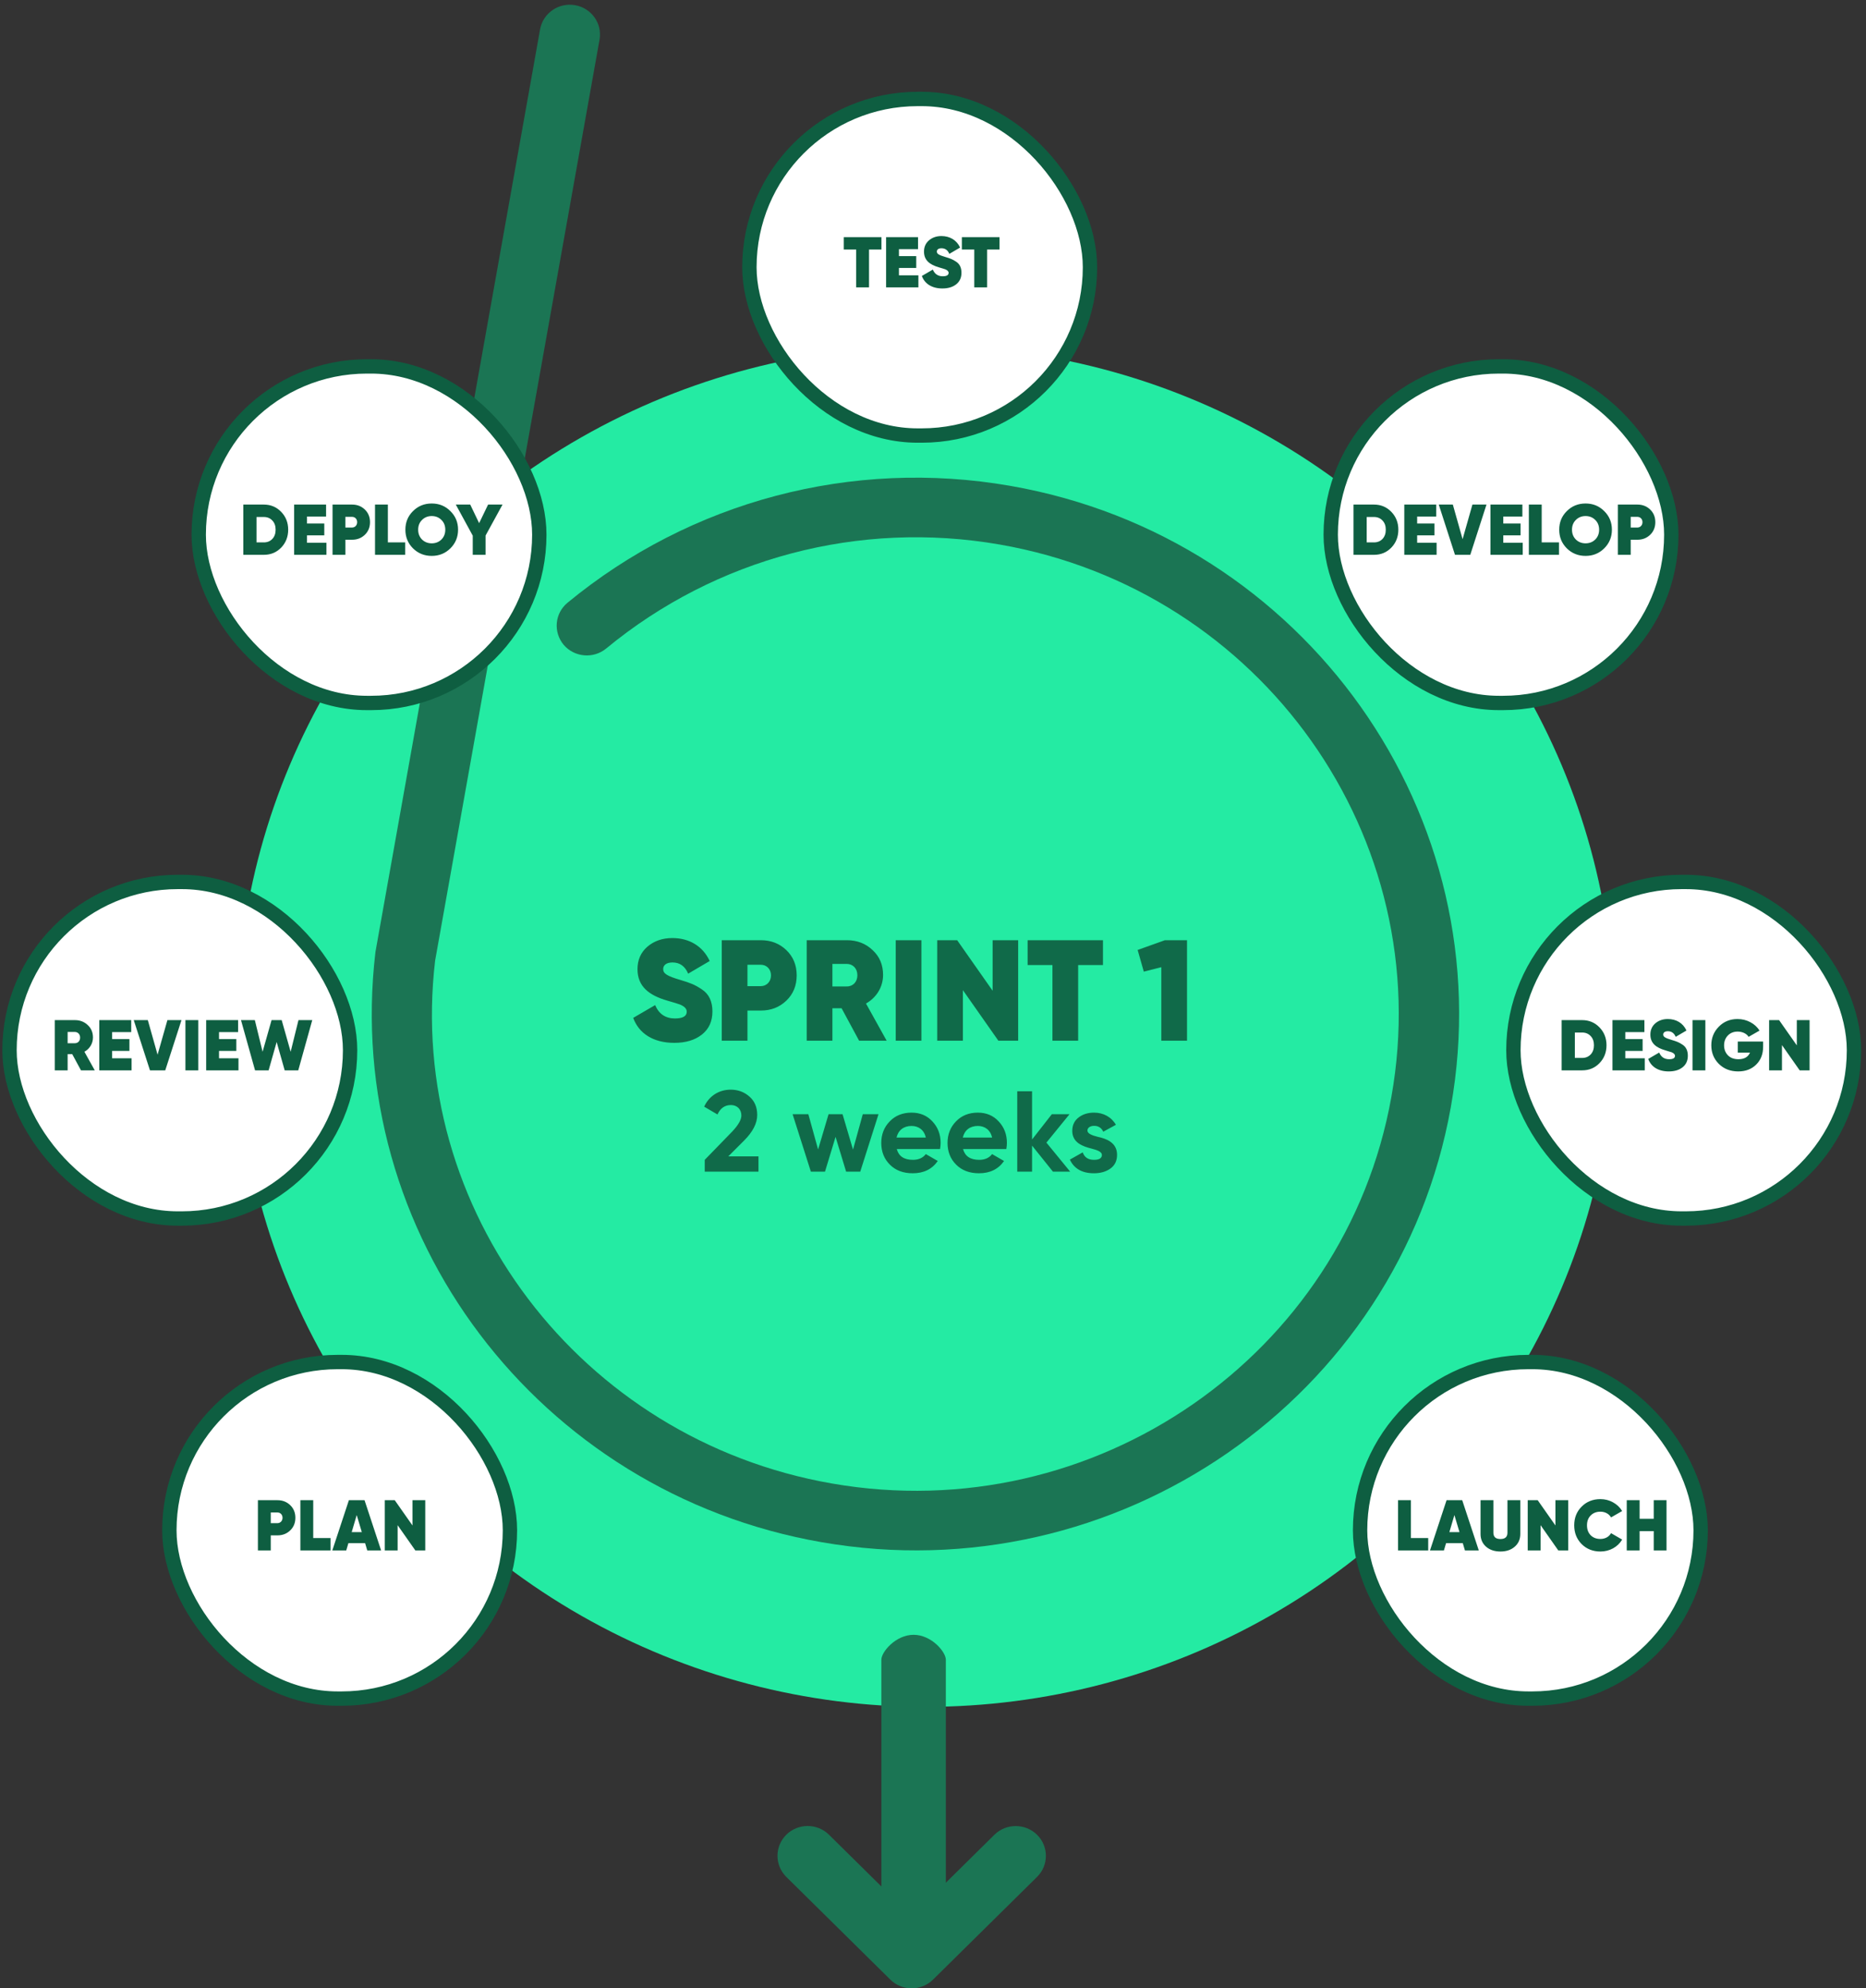 <svg width="260" height="277" viewBox="0 0 260 277" fill="none" xmlns="http://www.w3.org/2000/svg">
<rect x="0" y="0" width="260" height="277" fill="#333333" stroke="none"/>
<ellipse cx="128.983" cy="143.008" rx="95.976" ry="94.778" fill="#24EBA3"/>
<path d="M75.253 4.088C75.656 1.831 77.839 0.323 80.125 0.721C82.41 1.119 83.939 3.273 83.536 5.531L60.63 133.816C56.547 168.444 80.82 200.556 115.935 206.671C152.466 213.032 187.429 188.864 193.869 152.801C200.308 116.737 175.823 82.22 139.292 75.859C119.731 72.453 99.754 77.733 84.463 90.345C82.681 91.813 80.031 91.58 78.535 89.827C77.06 88.045 77.293 85.446 79.067 83.977C96.262 69.791 118.748 63.851 140.752 67.682C181.846 74.838 209.395 113.667 202.15 154.243C194.905 194.82 155.569 222.002 114.475 214.846C74.979 207.969 47.674 171.847 52.314 132.612L75.253 4.088Z" fill="#1B7554"/>
<path d="M93.946 145.282C90.986 145.282 89.006 143.942 88.226 141.802L91.286 140.022C91.806 141.262 92.726 141.882 94.046 141.882C95.146 141.882 95.686 141.562 95.686 140.942C95.686 140.522 95.366 140.202 94.746 139.942C94.486 139.842 93.886 139.662 92.986 139.402C90.426 138.662 88.826 137.422 88.826 135.022C88.826 133.722 89.286 132.682 90.206 131.882C91.146 131.082 92.306 130.682 93.686 130.682C96.026 130.682 97.926 131.802 98.886 133.882L95.886 135.642C95.446 134.602 94.726 134.082 93.706 134.082C92.846 134.082 92.406 134.462 92.406 135.002C92.406 135.622 92.906 135.962 94.806 136.522C95.486 136.722 96.026 136.902 96.446 137.082C96.866 137.262 97.306 137.502 97.806 137.842C98.786 138.482 99.266 139.522 99.266 140.902C99.266 142.282 98.786 143.342 97.806 144.122C96.826 144.902 95.546 145.282 93.946 145.282ZM100.567 130.982H106.007C107.427 130.982 108.607 131.442 109.567 132.362C110.527 133.282 111.007 134.462 111.007 135.882C111.007 137.302 110.527 138.482 109.567 139.402C108.607 140.322 107.427 140.782 106.007 140.782H104.147V144.982H100.567V130.982ZM104.147 137.382H106.007C106.807 137.382 107.427 136.762 107.427 135.882C107.427 135.002 106.807 134.402 106.007 134.402H104.147V137.382ZM123.543 144.982H119.703L117.263 140.462H115.983V144.982H112.403V130.982H118.003C119.423 130.982 120.623 131.442 121.583 132.362C122.563 133.262 123.043 134.422 123.043 135.822C123.043 137.502 122.123 138.982 120.663 139.802L123.543 144.982ZM117.963 134.282H115.983V137.422H117.963C118.843 137.442 119.463 136.802 119.463 135.862C119.463 134.922 118.843 134.282 117.963 134.282ZM124.806 144.982V130.982H128.386V144.982H124.806ZM138.307 138.022V130.982H141.867V144.982H139.107L134.167 137.942V144.982H130.587V130.982H133.367L138.307 138.022ZM143.183 130.982H153.683V134.442H150.223V144.982H146.643V134.442H143.183V130.982ZM158.513 132.342L162.313 130.982H165.393V144.982H161.813V134.742L159.373 135.362L158.513 132.342Z" fill="#106A49"/>
<path d="M105.683 163.227H98.195V161.579L102.019 157.643C102.867 156.747 103.299 155.995 103.299 155.403C103.299 154.523 102.691 153.947 101.843 153.947C100.995 153.947 100.371 154.379 99.971 155.259L98.115 154.171C98.819 152.635 100.227 151.803 101.811 151.803C102.819 151.803 103.699 152.123 104.419 152.763C105.139 153.387 105.507 154.251 105.507 155.323C105.507 156.491 104.899 157.675 103.667 158.907L101.475 161.099H105.683V163.227ZM118.855 160.155L120.215 155.227H122.407L119.863 163.227H117.895L116.423 158.379L114.951 163.227H112.983L110.439 155.227H112.631L113.991 160.139L115.447 155.227H117.399L118.855 160.155ZM130.983 160.075H124.951C125.223 161.083 125.975 161.579 127.207 161.579C127.991 161.579 128.599 161.307 128.999 160.779L130.663 161.739C129.879 162.875 128.711 163.451 127.175 163.451C125.847 163.451 124.791 163.051 123.991 162.251C123.191 161.451 122.791 160.443 122.791 159.227C122.791 158.027 123.191 157.019 123.975 156.219C124.759 155.403 125.783 155.003 127.015 155.003C128.183 155.003 129.159 155.403 129.911 156.219C130.679 157.035 131.063 158.027 131.063 159.227C131.063 159.499 131.031 159.771 130.983 160.075ZM124.919 158.475H128.999C128.759 157.387 127.959 156.859 127.015 156.859C125.911 156.859 125.159 157.451 124.919 158.475ZM140.217 160.075H134.185C134.457 161.083 135.209 161.579 136.441 161.579C137.225 161.579 137.833 161.307 138.233 160.779L139.897 161.739C139.113 162.875 137.945 163.451 136.409 163.451C135.081 163.451 134.025 163.051 133.225 162.251C132.425 161.451 132.025 160.443 132.025 159.227C132.025 158.027 132.425 157.019 133.209 156.219C133.993 155.403 135.017 155.003 136.249 155.003C137.417 155.003 138.393 155.403 139.145 156.219C139.913 157.035 140.297 158.027 140.297 159.227C140.297 159.499 140.265 159.771 140.217 160.075ZM134.153 158.475H138.233C137.993 157.387 137.193 156.859 136.249 156.859C135.145 156.859 134.393 157.451 134.153 158.475ZM145.802 159.179L149.114 163.227H146.714L143.802 159.595V163.227H141.738V152.027H143.802V158.747L146.554 155.227H149.018L145.802 159.179ZM151.517 157.499C151.517 157.931 152.157 158.171 152.973 158.379C154.141 158.619 155.661 159.179 155.645 160.891C155.645 161.707 155.341 162.347 154.717 162.795C154.109 163.227 153.341 163.451 152.429 163.451C150.781 163.451 149.661 162.811 149.069 161.547L150.861 160.539C151.101 161.227 151.613 161.579 152.429 161.579C153.165 161.579 153.533 161.355 153.533 160.891C153.533 160.459 152.893 160.219 152.077 160.011C150.893 159.707 149.405 159.211 149.405 157.547C149.405 156.763 149.693 156.139 150.269 155.691C150.861 155.227 151.581 155.003 152.445 155.003C153.741 155.003 154.861 155.611 155.485 156.699L153.725 157.659C153.469 157.115 153.037 156.843 152.445 156.843C151.917 156.843 151.517 157.099 151.517 157.499Z" fill="#106A49"/>
<rect x="185.416" y="51.045" width="47.455" height="46.887" rx="23.444" fill="white"/>
<rect x="185.416" y="51.045" width="47.455" height="46.887" rx="23.444" stroke="#0E5E41" stroke-width="2"/>
<path d="M188.589 70.293H191.439C192.409 70.293 193.209 70.633 193.859 71.303C194.509 71.973 194.839 72.803 194.839 73.793C194.839 74.783 194.509 75.623 193.859 76.293C193.209 76.963 192.409 77.293 191.439 77.293H188.589V70.293ZM190.429 75.563H191.439C191.929 75.563 192.319 75.403 192.629 75.083C192.939 74.753 193.089 74.323 193.089 73.793C193.089 73.263 192.939 72.833 192.629 72.513C192.319 72.183 191.929 72.023 191.439 72.023H190.429V75.563ZM197.459 74.583V75.613H200.169V77.293H195.669V70.293H200.119V71.963H197.459V72.933H199.869V74.583H197.459ZM204.861 77.293H202.731L200.471 70.293H202.431L203.791 75.113L205.161 70.293H207.121L204.861 77.293ZM209.461 74.583V75.613H212.171V77.293H207.671V70.293H212.121V71.963H209.461V72.933H211.871V74.583H209.461ZM214.813 70.293V75.563H217.223V77.293H213.023V70.293H214.813ZM223.525 76.393C222.815 77.093 221.955 77.443 220.925 77.443C219.895 77.443 219.025 77.093 218.315 76.393C217.605 75.683 217.255 74.823 217.255 73.793C217.255 72.763 217.605 71.903 218.315 71.203C219.025 70.493 219.895 70.143 220.925 70.143C221.955 70.143 222.815 70.493 223.525 71.203C224.235 71.903 224.595 72.763 224.595 73.793C224.595 74.823 224.235 75.683 223.525 76.393ZM219.575 75.163C219.935 75.513 220.385 75.693 220.925 75.693C221.465 75.693 221.915 75.513 222.275 75.163C222.635 74.803 222.815 74.343 222.815 73.793C222.815 73.243 222.635 72.783 222.275 72.433C221.915 72.073 221.465 71.893 220.925 71.893C220.385 71.893 219.935 72.073 219.575 72.433C219.215 72.783 219.035 73.243 219.035 73.793C219.035 74.343 219.215 74.803 219.575 75.163ZM225.425 70.293H228.145C228.855 70.293 229.445 70.523 229.925 70.983C230.405 71.443 230.645 72.033 230.645 72.743C230.645 73.453 230.405 74.043 229.925 74.503C229.445 74.963 228.855 75.193 228.145 75.193H227.215V77.293H225.425V70.293ZM227.215 73.493H228.145C228.545 73.493 228.855 73.183 228.855 72.743C228.855 72.303 228.545 72.003 228.145 72.003H227.215V73.493Z" fill="#0E5E41"/>
<rect x="210.871" y="122.865" width="47.455" height="46.887" rx="23.444" fill="white"/>
<rect x="210.871" y="122.865" width="47.455" height="46.887" rx="23.444" stroke="#0E5E41" stroke-width="2"/>
<path d="M217.593 142.113H220.443C221.413 142.113 222.213 142.453 222.863 143.123C223.513 143.793 223.843 144.623 223.843 145.613C223.843 146.603 223.513 147.443 222.863 148.113C222.213 148.783 221.413 149.113 220.443 149.113H217.593V142.113ZM219.433 147.383H220.443C220.933 147.383 221.323 147.223 221.633 146.903C221.943 146.573 222.093 146.143 222.093 145.613C222.093 145.083 221.943 144.653 221.633 144.333C221.323 144.003 220.933 143.843 220.443 143.843H219.433V147.383ZM226.464 146.403V147.433H229.174V149.113H224.674V142.113H229.124V143.783H226.464V144.753H228.874V146.403H226.464ZM232.515 149.263C231.035 149.263 230.045 148.593 229.655 147.523L231.185 146.633C231.445 147.253 231.905 147.563 232.565 147.563C233.115 147.563 233.385 147.403 233.385 147.093C233.385 146.883 233.225 146.723 232.915 146.593C232.785 146.543 232.485 146.453 232.035 146.323C230.755 145.953 229.955 145.333 229.955 144.133C229.955 143.483 230.185 142.963 230.645 142.563C231.115 142.163 231.695 141.963 232.385 141.963C233.555 141.963 234.505 142.523 234.985 143.563L233.485 144.443C233.265 143.923 232.905 143.663 232.395 143.663C231.965 143.663 231.745 143.853 231.745 144.123C231.745 144.433 231.995 144.603 232.945 144.883C233.285 144.983 233.555 145.073 233.765 145.163C233.975 145.253 234.195 145.373 234.445 145.543C234.935 145.863 235.175 146.383 235.175 147.073C235.175 147.763 234.935 148.293 234.445 148.683C233.955 149.073 233.315 149.263 232.515 149.263ZM235.826 149.113V142.113H237.616V149.113H235.826ZM242.136 145.103H245.666V145.813C245.666 146.843 245.346 147.673 244.696 148.313C244.056 148.943 243.226 149.263 242.196 149.263C241.106 149.263 240.206 148.913 239.496 148.213C238.796 147.513 238.446 146.653 238.446 145.623C238.446 144.593 238.796 143.733 239.496 143.023C240.196 142.313 241.066 141.963 242.096 141.963C242.746 141.963 243.346 142.113 243.886 142.403C244.436 142.693 244.856 143.083 245.166 143.573L243.646 144.443C243.366 144.003 242.796 143.713 242.116 143.713C241.566 143.713 241.106 143.893 240.756 144.253C240.406 144.613 240.226 145.073 240.226 145.633C240.226 146.173 240.396 146.633 240.746 147.003C241.096 147.373 241.596 147.563 242.226 147.563C243.036 147.563 243.576 147.253 243.836 146.643H242.136V145.103ZM250.36 145.633V142.113H252.14V149.113H250.76L248.29 145.593V149.113H246.5V142.113H247.89L250.36 145.633Z" fill="#0E5E41"/>
<rect x="189.507" y="189.747" width="47.455" height="46.887" rx="23.444" fill="white"/>
<rect x="189.507" y="189.747" width="47.455" height="46.887" rx="23.444" stroke="#0E5E41" stroke-width="2"/>
<path d="M196.589 208.995V214.265H198.999V215.995H194.799V208.995H196.589ZM206.048 215.995H204.118L203.818 214.985H201.488L201.188 215.995H199.248L201.558 208.995H203.738L206.048 215.995ZM202.648 211.065L201.948 213.445H203.358L202.648 211.065ZM206.292 213.695V208.995H208.082V213.525C208.082 214.115 208.412 214.405 209.062 214.405C209.712 214.405 210.042 214.115 210.042 213.525V208.995H211.832V213.695C211.832 214.435 211.572 215.025 211.052 215.475C210.542 215.925 209.872 216.145 209.062 216.145C208.252 216.145 207.582 215.925 207.062 215.475C206.552 215.025 206.292 214.435 206.292 213.695ZM216.726 212.515V208.995H218.506V215.995H217.126L214.656 212.475V215.995H212.866V208.995H214.256L216.726 212.515ZM222.994 216.145C221.944 216.145 221.064 215.795 220.374 215.105C219.684 214.405 219.344 213.535 219.344 212.495C219.344 211.455 219.684 210.585 220.374 209.895C221.064 209.195 221.944 208.845 222.994 208.845C223.624 208.845 224.214 208.995 224.754 209.295C225.294 209.595 225.714 209.995 226.024 210.505L224.474 211.395C224.204 210.905 223.644 210.595 222.994 210.595C222.434 210.595 221.984 210.775 221.634 211.125C221.294 211.475 221.124 211.925 221.124 212.495C221.124 213.065 221.294 213.525 221.634 213.875C221.984 214.225 222.434 214.395 222.994 214.395C223.644 214.395 224.204 214.095 224.474 213.585L226.024 214.485C225.414 215.515 224.274 216.145 222.994 216.145ZM230.424 211.585V208.995H232.204V215.995H230.424V213.305H228.454V215.995H226.664V208.995H228.454V211.585H230.424Z" fill="#0E5E41"/>
<rect x="23.598" y="189.747" width="47.455" height="46.887" rx="23.444" fill="white"/>
<rect x="23.598" y="189.747" width="47.455" height="46.887" rx="23.444" stroke="#0E5E41" stroke-width="2"/>
<path d="M35.936 208.995H38.656C39.366 208.995 39.956 209.225 40.436 209.685C40.916 210.145 41.156 210.735 41.156 211.445C41.156 212.155 40.916 212.745 40.436 213.205C39.956 213.665 39.366 213.895 38.656 213.895H37.726V215.995H35.936V208.995ZM37.726 212.195H38.656C39.056 212.195 39.366 211.885 39.366 211.445C39.366 211.005 39.056 210.705 38.656 210.705H37.726V212.195ZM43.644 208.995V214.265H46.054V215.995H41.854V208.995H43.644ZM53.103 215.995H51.173L50.873 214.985H48.543L48.243 215.995H46.303L48.613 208.995H50.793L53.103 215.995ZM49.703 211.065L49.003 213.445H50.413L49.703 211.065ZM57.472 212.515V208.995H59.252V215.995H57.872L55.402 212.475V215.995H53.612V208.995H55.002L57.472 212.515Z" fill="#0E5E41"/>
<rect x="1.325" y="122.865" width="47.455" height="46.887" rx="23.444" fill="white"/>
<rect x="1.325" y="122.865" width="47.455" height="46.887" rx="23.444" stroke="#0E5E41" stroke-width="2"/>
<path d="M13.203 149.113H11.283L10.063 146.853H9.423V149.113H7.633V142.113H10.433C11.143 142.113 11.743 142.343 12.223 142.803C12.713 143.253 12.953 143.833 12.953 144.533C12.953 145.373 12.493 146.113 11.763 146.523L13.203 149.113ZM10.413 143.763H9.423V145.333H10.413C10.853 145.343 11.163 145.023 11.163 144.553C11.163 144.083 10.853 143.763 10.413 143.763ZM15.624 146.403V147.433H18.334V149.113H13.834V142.113H18.284V143.783H15.624V144.753H18.034V146.403H15.624ZM23.026 149.113H20.896L18.636 142.113H20.596L21.956 146.933L23.326 142.113H25.286L23.026 149.113ZM25.836 149.113V142.113H27.626V149.113H25.836ZM30.517 146.403V147.433H33.227V149.113H28.727V142.113H33.177V143.783H30.517V144.753H32.927V146.403H30.517ZM37.428 149.113H35.538L33.578 142.113H35.508L36.588 146.523L37.838 142.113H39.248L40.498 146.523L41.588 142.113H43.508L41.558 149.113H39.668L38.548 145.163L37.428 149.113Z" fill="#0E5E41"/>
<rect x="27.689" y="51.045" width="47.455" height="46.887" rx="23.444" fill="white"/>
<rect x="27.689" y="51.045" width="47.455" height="46.887" rx="23.444" stroke="#0E5E41" stroke-width="2"/>
<path d="M33.904 70.293H36.754C37.724 70.293 38.524 70.633 39.174 71.303C39.824 71.973 40.154 72.803 40.154 73.793C40.154 74.783 39.824 75.623 39.174 76.293C38.524 76.963 37.724 77.293 36.754 77.293H33.904V70.293ZM35.744 75.563H36.754C37.244 75.563 37.634 75.403 37.944 75.083C38.254 74.753 38.404 74.323 38.404 73.793C38.404 73.263 38.254 72.833 37.944 72.513C37.634 72.183 37.244 72.023 36.754 72.023H35.744V75.563ZM42.774 74.583V75.613H45.484V77.293H40.984V70.293H45.434V71.963H42.774V72.933H45.184V74.583H42.774ZM46.335 70.293H49.055C49.765 70.293 50.355 70.523 50.835 70.983C51.315 71.443 51.555 72.033 51.555 72.743C51.555 73.453 51.315 74.043 50.835 74.503C50.355 74.963 49.765 75.193 49.055 75.193H48.125V77.293H46.335V70.293ZM48.125 73.493H49.055C49.455 73.493 49.765 73.183 49.765 72.743C49.765 72.303 49.455 72.003 49.055 72.003H48.125V73.493ZM54.043 70.293V75.563H56.453V77.293H52.253V70.293H54.043ZM62.755 76.393C62.045 77.093 61.185 77.443 60.155 77.443C59.125 77.443 58.255 77.093 57.545 76.393C56.835 75.683 56.485 74.823 56.485 73.793C56.485 72.763 56.835 71.903 57.545 71.203C58.255 70.493 59.125 70.143 60.155 70.143C61.185 70.143 62.045 70.493 62.755 71.203C63.465 71.903 63.825 72.763 63.825 73.793C63.825 74.823 63.465 75.683 62.755 76.393ZM58.805 75.163C59.165 75.513 59.615 75.693 60.155 75.693C60.695 75.693 61.145 75.513 61.505 75.163C61.865 74.803 62.045 74.343 62.045 73.793C62.045 73.243 61.865 72.783 61.505 72.433C61.145 72.073 60.695 71.893 60.155 71.893C59.615 71.893 59.165 72.073 58.805 72.433C58.445 72.783 58.265 73.243 58.265 73.793C58.265 74.343 58.445 74.803 58.805 75.163ZM68.01 70.293H70.02L67.66 74.603V77.293H65.87V74.623L63.51 70.293H65.52L66.76 72.883L68.01 70.293Z" fill="#0E5E41"/>
<rect x="104.418" y="13.788" width="47.455" height="46.887" rx="23.444" fill="white"/>
<rect x="104.418" y="13.788" width="47.455" height="46.887" rx="23.444" stroke="#0E5E41" stroke-width="2"/>
<path d="M117.566 33.036H122.816V34.766H121.086V40.036H119.296V34.766H117.566V33.036ZM125.255 37.326V38.356H127.965V40.036H123.465V33.036H127.915V34.706H125.255V35.676H127.665V37.326H125.255ZM131.306 40.186C129.826 40.186 128.836 39.516 128.446 38.446L129.976 37.556C130.236 38.176 130.696 38.486 131.356 38.486C131.906 38.486 132.176 38.326 132.176 38.016C132.176 37.806 132.016 37.646 131.706 37.516C131.576 37.466 131.276 37.376 130.826 37.246C129.546 36.876 128.746 36.256 128.746 35.056C128.746 34.406 128.976 33.886 129.436 33.486C129.906 33.086 130.486 32.886 131.176 32.886C132.346 32.886 133.296 33.446 133.776 34.486L132.276 35.366C132.056 34.846 131.696 34.586 131.186 34.586C130.756 34.586 130.536 34.776 130.536 35.046C130.536 35.356 130.786 35.526 131.736 35.806C132.076 35.906 132.346 35.996 132.556 36.086C132.766 36.176 132.986 36.296 133.236 36.466C133.726 36.786 133.966 37.306 133.966 37.996C133.966 38.686 133.726 39.216 133.236 39.606C132.746 39.996 132.106 40.186 131.306 40.186ZM134.021 33.036H139.271V34.766H137.541V40.036H135.751V34.766H134.021V33.036Z" fill="#0E5E41"/>
<path d="M108.332 258.536C108.332 257.474 108.744 256.411 109.56 255.598C111.2 253.979 113.866 253.979 115.506 255.598L127.034 266.977L138.554 255.605C140.194 253.988 142.859 253.988 144.499 255.605C146.139 257.224 146.139 259.857 144.499 261.476L130.002 275.786C128.362 277.405 125.697 277.405 124.057 275.786L109.56 261.476C108.744 260.661 108.332 259.599 108.332 258.536Z" fill="#1B7554"/>
<path d="M122.804 270.609V231.222C122.804 230.12 124.818 227.747 127.297 227.747C129.776 227.747 131.789 230.12 131.789 231.222V270.609C131.789 271.712 129.776 272.606 127.297 272.606C124.818 272.606 122.804 271.712 122.804 270.609Z" fill="#1B7554"/>
</svg>
